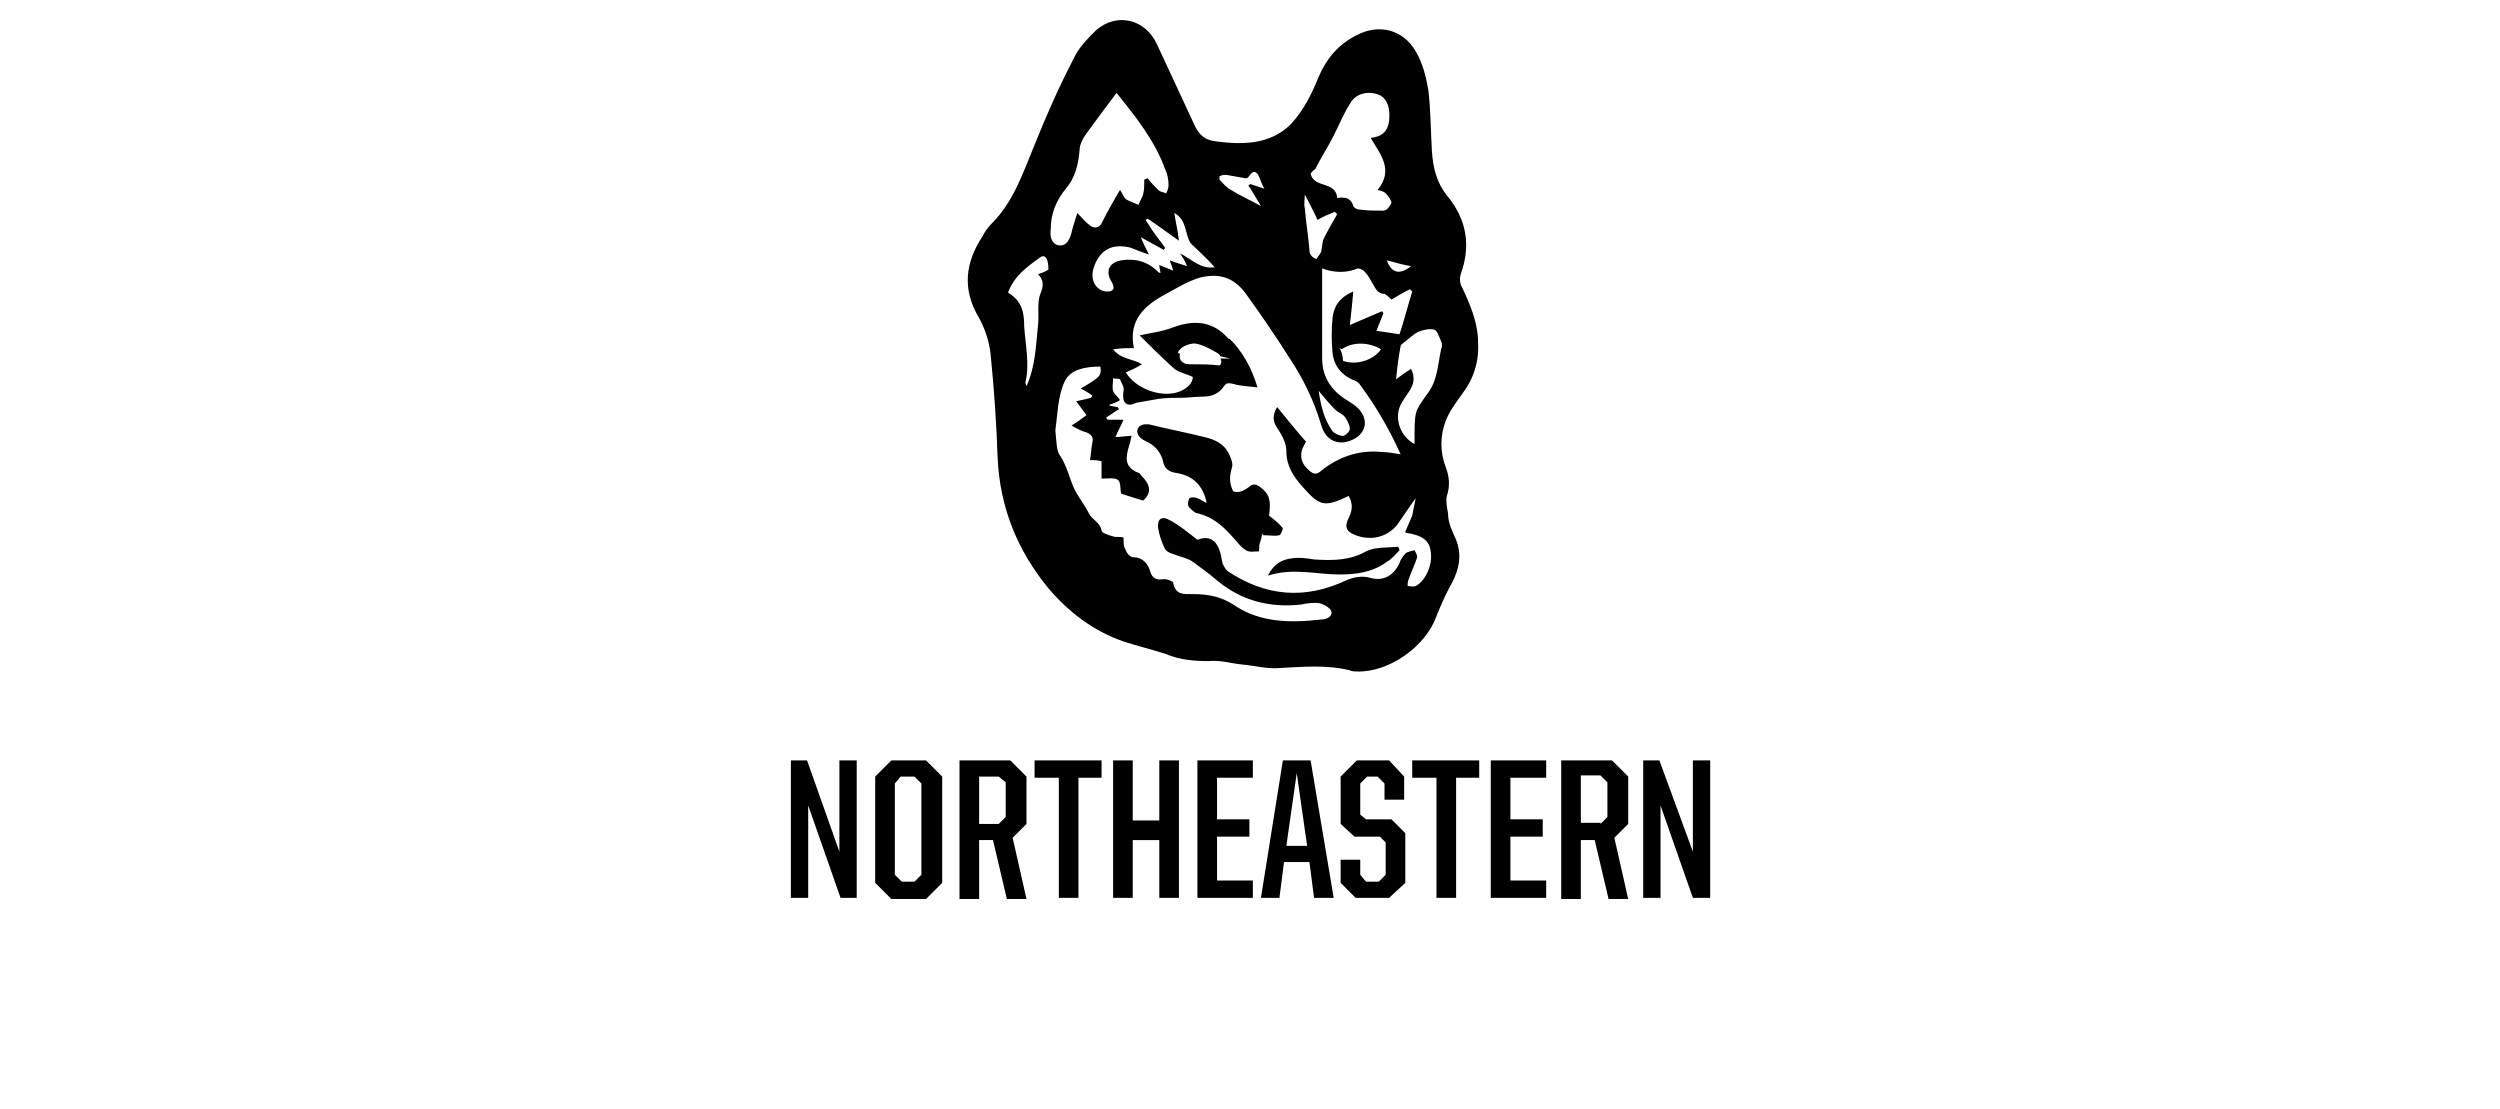 <?xml version="1.0" encoding="UTF-8"?>
<svg xmlns="http://www.w3.org/2000/svg" width="408" height="181" viewBox="0 0 408 181" fill="none">
  <g clip-path="url(#clip0_7210_12093)">
    <path d="M235.188 57C235.376 56.623 235.376 56.058 235.188 55.681C234.811 54.927 234.623 53.984 234.057 53.796C233.303 53.608 232.361 53.796 231.418 54.173C230.664 54.55 229.91 55.304 229.157 55.869C228.968 56.058 228.591 56.246 228.591 56.435C228.214 58.319 228.026 60.016 227.837 61.901C228.591 61.335 229.345 60.77 230.287 60.204C231.041 61.712 230.664 62.843 229.91 63.974C229.534 64.539 228.968 65.293 228.591 66.047C227.46 68.309 228.591 71.325 230.853 72.456C230.853 66.801 230.853 67.367 232.738 64.539C234.623 62.278 234.623 59.639 235.188 57ZM218.979 57L218.602 56.812C218.979 57.377 219.167 58.131 219.167 58.885C221.24 59.639 224.068 58.885 225.387 57C223.502 55.869 220.863 55.681 218.979 57ZM217.471 70.382C217.848 70.759 218.602 71.136 219.167 71.136C219.544 71.136 220.298 70.382 220.298 70.005C220.298 69.44 219.921 68.686 219.544 68.121C219.167 67.555 218.413 67.367 217.848 66.801C216.905 65.859 216.151 64.916 215.209 63.785C215.586 66.424 216.151 68.498 217.471 70.382ZM192.591 57.754C192.403 58.131 192.591 58.885 192.968 59.073C193.345 59.45 193.91 59.45 194.476 59.45C195.984 59.45 197.492 59.45 198.999 59.639C199.376 59.45 199.376 58.885 199.188 58.508H200.696C200.13 58.319 199.753 58.319 199.188 58.131C198.999 57.754 198.623 57.566 198.246 57.377C197.303 56.812 196.172 56.246 195.041 56.058C193.91 56.058 192.591 56.623 192.214 57.566L192.591 57.754ZM233.492 89.984C233.303 88.288 232.172 87.346 229.534 86.969C229.534 86.969 229.345 86.969 229.345 86.78C229.722 85.838 230.099 85.084 230.476 84.141C230.664 83.199 230.853 82.257 231.041 81.314C229.91 82.822 228.968 84.33 228.026 85.649C226.329 87.723 223.691 88.288 221.24 87.346C219.732 86.78 219.355 86.026 220.109 84.519C220.675 83.388 220.863 82.257 220.109 80.937C216.151 82.822 215.397 82.634 212.57 79.43C211.062 77.733 209.931 76.037 209.931 73.587C209.931 72.267 209.177 70.948 208.424 69.817C207.67 68.686 207.67 67.744 208.424 66.424C210.12 68.498 211.628 70.382 213.136 72.079C212.759 72.833 212.382 73.398 212.382 73.963C212.193 75.283 212.947 76.225 213.89 76.979C214.832 77.733 215.397 76.979 216.151 76.414C218.979 74.341 222.183 73.398 225.575 73.775C226.518 73.775 227.46 73.963 228.591 74.152C226.706 70.005 224.633 66.424 221.994 62.843C221.806 62.466 221.429 62.278 221.052 62.089C218.979 61.335 217.659 59.639 217.471 57.566C217.282 55.681 217.282 53.796 217.471 51.911C217.659 50.026 218.602 48.519 220.863 47.576C220.675 49.649 220.486 51.346 220.298 53.042C221.994 52.288 223.879 51.534 225.575 50.78C225.575 50.969 225.764 50.969 225.764 51.157C225.387 52.1 225.01 53.042 224.633 53.984C225.952 54.173 227.083 54.361 228.403 54.55C229.157 52.288 229.722 50.026 230.476 47.576C230.287 47.388 230.287 47.388 230.099 47.199C228.968 47.764 228.026 48.33 227.083 48.895C226.706 48.519 226.329 48.142 225.952 47.953C224.633 47.953 224.445 46.822 223.879 46.068C223.502 45.314 223.125 44.749 222.56 44.183C222.371 43.995 221.806 43.806 221.617 43.806C219.732 44.56 217.848 44.56 215.774 43.806C215.774 48.895 215.774 53.608 215.774 58.508C215.774 61.712 217.471 63.974 220.109 65.482C220.675 65.859 221.24 66.236 221.617 66.613C223.314 68.309 223.125 70.571 220.863 71.702C218.602 72.833 216.34 72.079 215.586 69.251C214.455 65.482 212.759 61.901 210.497 58.508C208.235 54.927 205.785 51.346 203.335 47.953C201.261 45.126 198.811 44.56 195.795 45.314C193.91 45.88 192.026 47.011 190.329 47.953C186.748 49.838 184.109 52.288 185.052 56.812C183.921 56.812 182.979 56.812 181.659 57C182.979 58.697 184.863 58.508 186.371 59.45C185.429 60.016 184.675 60.393 183.732 60.77C185.429 63.597 189.952 65.105 192.78 63.785C193.91 63.22 194.664 62.466 194.664 61.524C193.534 60.958 192.214 60.77 191.46 60.016C189.575 58.319 187.691 56.435 185.994 54.738C187.502 54.361 189.575 54.173 191.46 53.419C195.041 52.1 198.057 52.477 200.507 55.304C200.507 55.304 200.507 55.304 200.696 55.304C202.769 57.377 204.277 60.016 205.219 63.22C203.712 63.032 202.581 63.032 201.261 62.655C200.507 62.466 200.13 62.466 199.753 63.032C198.999 64.162 197.869 64.728 196.361 64.728C195.23 64.728 193.91 64.916 192.78 64.916C191.46 64.916 190.329 64.916 189.01 65.105C187.879 65.293 186.937 65.482 185.806 65.67C185.429 65.67 184.863 66.047 184.486 66.047C183.355 66.047 183.167 65.105 183.355 63.785C183.544 63.22 182.979 62.466 182.79 61.901C182.602 61.712 182.036 61.901 181.659 61.712C181.659 62.466 181.471 63.22 181.659 63.785C181.848 64.351 182.413 64.728 182.79 65.293C182.225 65.67 181.659 65.859 181.094 66.047V66.236C181.471 66.236 182.036 66.424 182.413 66.424C182.413 66.613 182.602 66.613 182.602 66.801C181.848 67.178 181.282 67.744 180.528 68.121C180.528 68.309 180.717 68.309 180.717 68.498H183.355C182.979 69.44 182.413 70.382 182.036 71.325C182.979 71.325 183.732 71.136 184.675 71.136C184.486 71.702 184.486 72.267 184.298 72.644C183.732 74.529 183.355 76.225 185.806 77.168C185.994 77.168 186.183 77.545 186.371 77.733C187.879 79.241 187.879 80.56 186.56 81.691C185.24 81.314 184.109 80.937 182.979 80.56C182.79 79.995 182.979 78.675 182.413 78.299C181.848 77.922 180.717 78.11 179.774 78.11V75.283C179.209 75.094 178.643 75.094 177.89 75.094C178.078 73.963 178.078 73.21 178.266 72.267C178.455 71.513 178.266 70.948 177.324 70.571C176.57 70.382 175.816 70.005 174.874 69.44C175.816 68.874 176.57 68.309 177.324 67.744C176.759 66.99 176.193 66.236 175.628 65.482C176.57 65.293 177.324 65.105 178.078 64.916C178.078 64.728 178.266 64.728 178.266 64.539C177.701 64.162 177.136 63.785 176.382 63.408C179.586 61.524 179.774 61.335 179.586 59.827C177.324 59.827 174.685 60.204 173.743 62.278C172.612 64.728 172.612 67.555 172.235 70.194C172.424 72.267 172.424 73.587 172.989 74.341C174.12 76.037 174.497 77.922 175.251 79.618C175.816 80.937 176.947 82.257 177.701 83.764C178.266 84.895 179.586 85.272 179.774 86.592C179.774 86.969 180.905 87.346 181.659 87.534C182.036 87.723 182.602 87.534 183.355 87.723C183.355 88.477 183.355 89.231 183.732 89.796C183.921 90.361 184.486 90.927 184.863 90.927C186.371 90.927 187.314 91.869 187.691 93.189C188.068 94.508 188.821 94.697 189.952 94.508C190.518 94.508 191.46 94.885 191.46 95.073C191.837 97.147 193.157 96.958 194.664 96.958C197.115 96.958 199.188 97.335 201.261 98.655C205.596 101.67 210.685 101.67 215.586 101.105C216.34 101.105 217.471 100.728 217.282 99.785C217.094 99.22 216.151 98.655 215.397 98.466C214.455 98.278 213.324 98.466 212.382 98.655C207.293 99.22 202.769 98.089 198.811 94.885C197.492 93.754 195.984 92.623 194.664 91.681C193.91 91.115 192.78 90.927 191.837 90.55C191.272 90.361 190.518 90.173 190.141 89.608C189.575 88.477 189.198 87.346 189.01 86.215C188.821 84.707 189.575 84.141 190.895 84.895C192.403 85.649 193.722 86.78 195.418 88.1C197.303 87.346 198.623 88.1 199.188 90.361C199.376 90.927 199.376 91.492 199.565 92.058C199.753 92.435 199.942 92.812 200.319 93.189C206.539 97.335 212.947 97.901 219.732 94.697C221.052 94.131 222.371 93.942 223.691 94.32C225.764 94.885 227.46 93.943 228.403 91.869C228.591 91.304 228.968 90.738 229.345 90.361C229.722 89.984 230.287 89.984 230.853 89.796C231.041 90.173 231.418 90.738 231.23 91.115C230.853 92.246 230.287 93.377 229.91 94.508C229.722 94.885 229.722 95.262 229.722 95.639C230.099 95.639 230.664 95.827 231.041 95.639C232.549 94.885 233.869 92.246 233.492 89.984ZM172.801 40.037C173.743 40.225 174.497 39.471 174.874 37.964C175.062 37.021 175.439 36.079 175.816 34.759C176.57 35.513 177.136 36.267 177.701 36.644C178.455 37.398 179.397 37.21 179.774 36.456C180.717 34.571 181.659 32.874 182.79 30.99C183.167 31.555 183.355 32.121 183.732 32.498C184.298 32.874 185.052 33.063 185.806 33.44C185.994 32.874 186.371 32.309 186.56 31.744C186.748 30.99 186.748 30.047 186.748 29.293C186.937 29.293 187.125 29.105 187.314 29.105C187.879 29.859 188.444 30.424 189.01 30.99C189.387 31.367 189.952 31.367 190.329 31.555C190.518 31.178 190.706 30.613 190.706 30.236C190.706 29.293 190.518 28.351 190.141 27.597C188.445 22.885 185.24 18.927 182.225 15.157C180.528 17.419 178.832 19.681 177.324 21.754C176.759 22.508 176.193 23.639 176.193 24.393C176.005 26.843 175.439 29.105 173.931 30.801C172.424 32.686 171.481 34.759 171.481 37.398C171.293 38.717 171.67 39.848 172.801 40.037ZM191.649 34.759C191.837 36.079 192.214 37.587 192.403 39.283C190.518 37.964 189.01 36.833 187.314 35.702C187.125 35.702 187.125 35.89 186.937 35.89C187.502 36.644 187.879 37.398 188.445 38.152C189.01 38.906 189.575 39.66 190.141 40.414C190.141 40.602 189.952 40.602 189.952 40.791C188.633 40.037 187.502 39.471 186.183 38.717C186.56 39.66 186.937 40.414 187.502 41.545C186.371 41.168 185.429 40.791 184.486 40.414C181.471 39.66 179.397 40.791 178.455 43.806C177.89 45.691 178.832 47.388 180.528 47.576C180.905 47.576 181.471 47.576 181.659 47.199C181.848 47.011 181.659 46.445 181.471 46.068C180.34 44.372 180.905 42.864 182.979 42.487C185.24 42.11 187.314 42.675 189.01 44.372C189.01 44.372 189.198 44.56 189.387 44.56C189.387 44.183 189.198 43.806 189.198 43.241C189.952 43.618 190.706 43.806 191.46 44.183C191.272 43.429 191.083 43.053 190.895 42.487C191.837 42.864 192.591 43.053 193.722 43.429C193.345 42.487 192.968 41.922 192.591 41.356C194.476 42.299 195.984 43.995 198.246 43.618C196.926 42.11 195.607 40.979 194.287 39.66C193.345 38.152 193.722 35.89 191.649 34.759ZM198.999 29.293C199.565 29.859 200.13 30.613 200.884 30.99C202.392 31.932 204.088 32.686 205.785 33.628C205.219 32.686 204.465 31.367 203.712 30.236C203.9 30.236 203.9 30.047 204.088 30.047C204.654 30.236 205.219 30.424 206.35 30.801C205.785 29.859 205.596 28.916 205.219 28.351C204.465 27.597 204.088 28.539 203.712 28.916C203.712 28.916 203.523 29.105 203.335 29.105C202.204 28.916 201.261 28.728 200.13 28.539C199.753 28.539 199.376 28.539 199.188 28.728C198.999 28.539 198.999 29.105 198.999 29.293ZM212.947 34.005C213.136 36.267 213.513 38.529 213.701 40.791C213.701 40.979 213.701 41.356 213.89 41.545C214.078 41.922 214.455 42.11 214.832 42.299C215.02 41.922 215.397 41.545 215.586 41.168C215.774 40.414 215.774 39.66 215.963 39.094C216.717 37.587 217.471 36.267 218.225 34.948C218.036 34.759 218.036 34.759 217.848 34.571C216.905 34.948 215.963 35.325 215.02 35.89C214.455 34.571 213.701 33.251 212.947 31.744C212.947 32.498 212.759 33.251 212.947 34.005ZM213.89 28.351C214.455 30.801 218.036 29.482 218.225 32.309C219.544 32.121 220.486 32.309 220.863 33.628C220.863 33.817 221.429 34.194 221.806 34.194C223.125 34.382 224.445 34.382 225.764 34.382C226.329 34.382 226.895 33.628 227.083 33.063C227.083 32.686 226.518 31.932 226.141 31.555C225.764 31.178 225.387 31.178 224.821 30.99C227.46 27.785 225.387 25.335 223.691 22.508C225.575 22.32 226.518 21.377 226.706 19.681C226.895 17.796 226.518 16.288 225.198 15.534C223.502 14.78 221.429 15.157 220.486 16.665C219.355 18.361 218.602 20.246 217.659 22.131C216.717 24.016 215.586 25.712 214.643 27.597C214.266 27.785 214.078 28.162 213.89 28.351ZM226.329 42.487C227.083 44.56 228.403 44.937 230.287 43.429C228.968 43.241 227.837 42.864 226.329 42.487ZM169.596 42.11C167.523 43.618 165.45 45.126 164.507 47.764C166.769 49.084 167.146 50.969 167.146 53.23C167.335 56.246 168.088 59.45 167.335 62.466C167.335 62.466 167.335 62.466 167.523 63.032C169.031 59.639 169.031 56.435 169.408 53.042C169.596 51.346 169.219 49.461 169.785 47.953C170.35 46.634 170.35 45.691 169.408 44.749C169.973 44.56 170.539 44.372 171.104 43.995C171.104 42.11 170.539 41.356 169.596 42.11ZM237.638 88.1C238.581 90.55 238.204 92.812 236.884 95.262C235.942 96.958 235.188 98.655 234.434 100.539C232.738 105.44 226.706 109.775 221.429 109.587C221.052 109.587 220.675 109.587 220.298 109.398C216.528 108.456 212.57 108.833 208.801 109.021C206.916 109.21 204.842 108.644 202.769 108.456C200.884 108.267 199.188 107.702 197.303 107.89C194.853 107.89 192.591 107.702 190.329 106.759C188.068 106.005 185.617 105.44 183.355 104.686C178.455 102.99 174.497 99.974 171.104 96.016C166.015 89.796 163.188 82.822 162.811 74.717C162.623 69.063 162.246 63.597 161.68 57.943C161.492 55.869 160.738 53.608 159.795 51.911C156.968 47.199 157.534 42.864 160.361 38.529C160.738 37.775 161.303 37.021 161.869 36.456C165.45 32.874 166.958 28.162 168.842 23.639C170.727 18.927 172.801 14.215 175.251 9.503C176.005 7.806 177.513 6.299 178.832 4.979C182.225 1.963 186.937 3.094 188.821 7.241C190.895 11.764 192.968 16.1 195.041 20.623C195.795 22.131 196.738 22.885 198.434 23.073C202.769 23.639 207.293 23.639 210.685 20.246C212.759 17.984 214.078 15.346 215.209 12.518C216.528 9.503 218.413 7.241 221.429 5.733C225.01 3.848 228.968 4.791 231.041 8.372C232.172 10.257 232.738 12.518 233.115 14.78C233.492 17.984 233.492 21.189 233.68 24.581C233.869 27.409 234.434 29.859 236.319 32.121C239.335 35.89 240.088 40.037 238.392 44.749C238.204 45.314 238.204 46.257 238.581 46.822C239.9 49.649 241.219 52.665 241.219 55.869C241.408 59.073 240.465 61.901 238.581 64.351C237.638 65.67 236.507 67.178 235.942 68.686C234.999 71.136 234.999 73.775 235.942 76.225C236.507 77.733 236.696 79.241 236.13 80.937C235.942 81.691 236.13 82.822 236.319 83.764C236.319 85.461 237.073 86.78 237.638 88.1ZM208.801 87.346C208.989 87.346 209.366 86.403 209.366 86.215C208.801 85.461 208.047 84.895 207.104 84.141C207.481 81.503 207.104 80.56 205.596 79.43C205.031 79.052 204.465 78.864 203.9 79.43C203.146 79.995 202.204 80.56 201.261 80.183C200.507 78.675 200.696 77.545 201.073 76.225C201.261 75.66 200.884 74.717 200.507 73.963C199.753 72.456 198.246 71.702 196.549 71.325C193.534 70.571 190.518 70.005 187.502 69.251C187.314 69.251 186.937 69.251 186.748 69.251C185.617 69.44 185.24 70.382 185.994 71.325C186.371 71.702 186.748 71.89 187.125 72.079C188.444 72.644 189.387 73.775 189.764 75.094C189.952 76.414 190.706 76.979 191.837 77.168C194.664 77.545 196.361 79.241 196.926 82.068C196.361 81.88 195.984 81.503 195.418 81.314C195.041 81.126 194.287 81.126 194.099 81.314C193.91 81.691 193.722 82.445 194.099 82.822C194.476 83.199 195.041 83.764 195.418 83.764C197.869 84.33 199.565 85.838 201.073 87.534C201.827 88.288 202.392 89.231 203.335 89.796C203.9 90.173 204.654 89.984 205.408 89.984C205.596 89.984 205.408 89.042 205.596 88.665C205.785 88.1 205.973 87.534 205.973 86.969C205.973 87.157 206.162 87.346 206.162 87.346C207.104 87.346 208.047 87.534 208.801 87.346ZM228.214 89.231C228.214 89.419 228.403 89.608 228.403 89.796C227.649 90.55 227.083 91.304 226.329 91.681C224.068 93.377 221.429 93.754 218.602 93.754C214.832 93.754 211.062 92.623 206.916 93.942C207.858 92.058 209.177 91.304 210.874 91.115C212.005 90.927 213.324 91.115 214.455 91.304C217.471 91.492 220.298 91.492 222.937 89.984C224.445 89.231 226.329 89.419 228.214 89.231Z" fill="black"></path>
    <path d="M129.072 124.099H131.711L136.988 138.989V124.099H139.816V146.528H137.177L131.899 131.45V146.528H129.072V124.099Z" fill="black"></path>
    <path d="M149.24 143.89L150.371 142.759V127.869L149.24 126.738H146.979L146.036 127.869V142.759L147.167 143.89H149.24ZM142.832 144.078V126.738L145.471 124.099H151.125L153.764 126.738V144.078L151.125 146.717H145.471L142.832 144.078Z" fill="black"></path>
    <path d="M162.999 134.466L164.13 133.335V127.68L162.999 126.738H159.795V134.466H162.999ZM156.591 124.099H164.884L167.523 126.738V134.466L165.261 136.727L167.523 146.717H164.319L162.057 137.104H159.795V146.717H156.591V124.099Z" fill="black"></path>
    <path d="M172.801 126.926H168.843V124.099H179.775V126.926H176.005V146.528H172.801V126.926Z" fill="black"></path>
    <path d="M181.659 124.099H184.863V133.9H189.198V124.099H192.403V146.528H189.198V137.104H184.863V146.528H181.659V124.099Z" fill="black"></path>
    <path d="M195.418 124.099H204.465V126.926H198.622V133.712H203.9V136.539H198.622V143.701H204.465V146.528H195.418V124.099Z" fill="black"></path>
    <path d="M209.932 138.047H213.324L211.628 126.172L209.932 138.047ZM209.366 124.099H213.89L217.66 146.528H214.455L213.701 140.685H209.555L208.801 146.528H205.785L209.366 124.099Z" fill="black"></path>
    <path d="M218.79 144.078V140.309H221.994V142.759L222.937 143.89H225.01L226.141 142.759V137.481L225.198 136.539H221.052L218.79 134.466V126.738L221.429 124.099H226.706L229.157 126.738V130.507H225.952V127.869L224.821 126.738H223.125L221.994 127.869V132.958L222.937 133.712H227.083L229.345 135.973V144.078L226.706 146.528H221.24L218.79 144.078Z" fill="black"></path>
    <path d="M234.434 126.926H230.476V124.099H241.408V126.926H237.638V146.528H234.434V126.926Z" fill="black"></path>
    <path d="M243.293 124.099H252.34V126.926H246.497V133.712H251.775V136.539H246.497V143.701H252.34V146.528H243.293V124.099Z" fill="black"></path>
    <path d="M261.198 134.466L262.329 133.335V127.68L261.198 126.549H257.994V134.277H261.198V134.466ZM254.79 124.099H263.083L265.722 126.738V134.466L263.46 136.727L265.722 146.717H262.518L260.256 137.104H257.994V146.717H254.79V124.099Z" fill="black"></path>
    <path d="M268.172 124.099H270.811L276.277 138.989V124.099H279.104V146.528H276.277L270.999 131.45V146.528H268.172V124.099Z" fill="black"></path>
  </g>
  <defs>
    <clipPath id="clip0_7210_12093">
      <rect width="180" height="180" fill="white" transform="translate(113.994 0.8)"></rect>
    </clipPath>
  </defs>
</svg>
